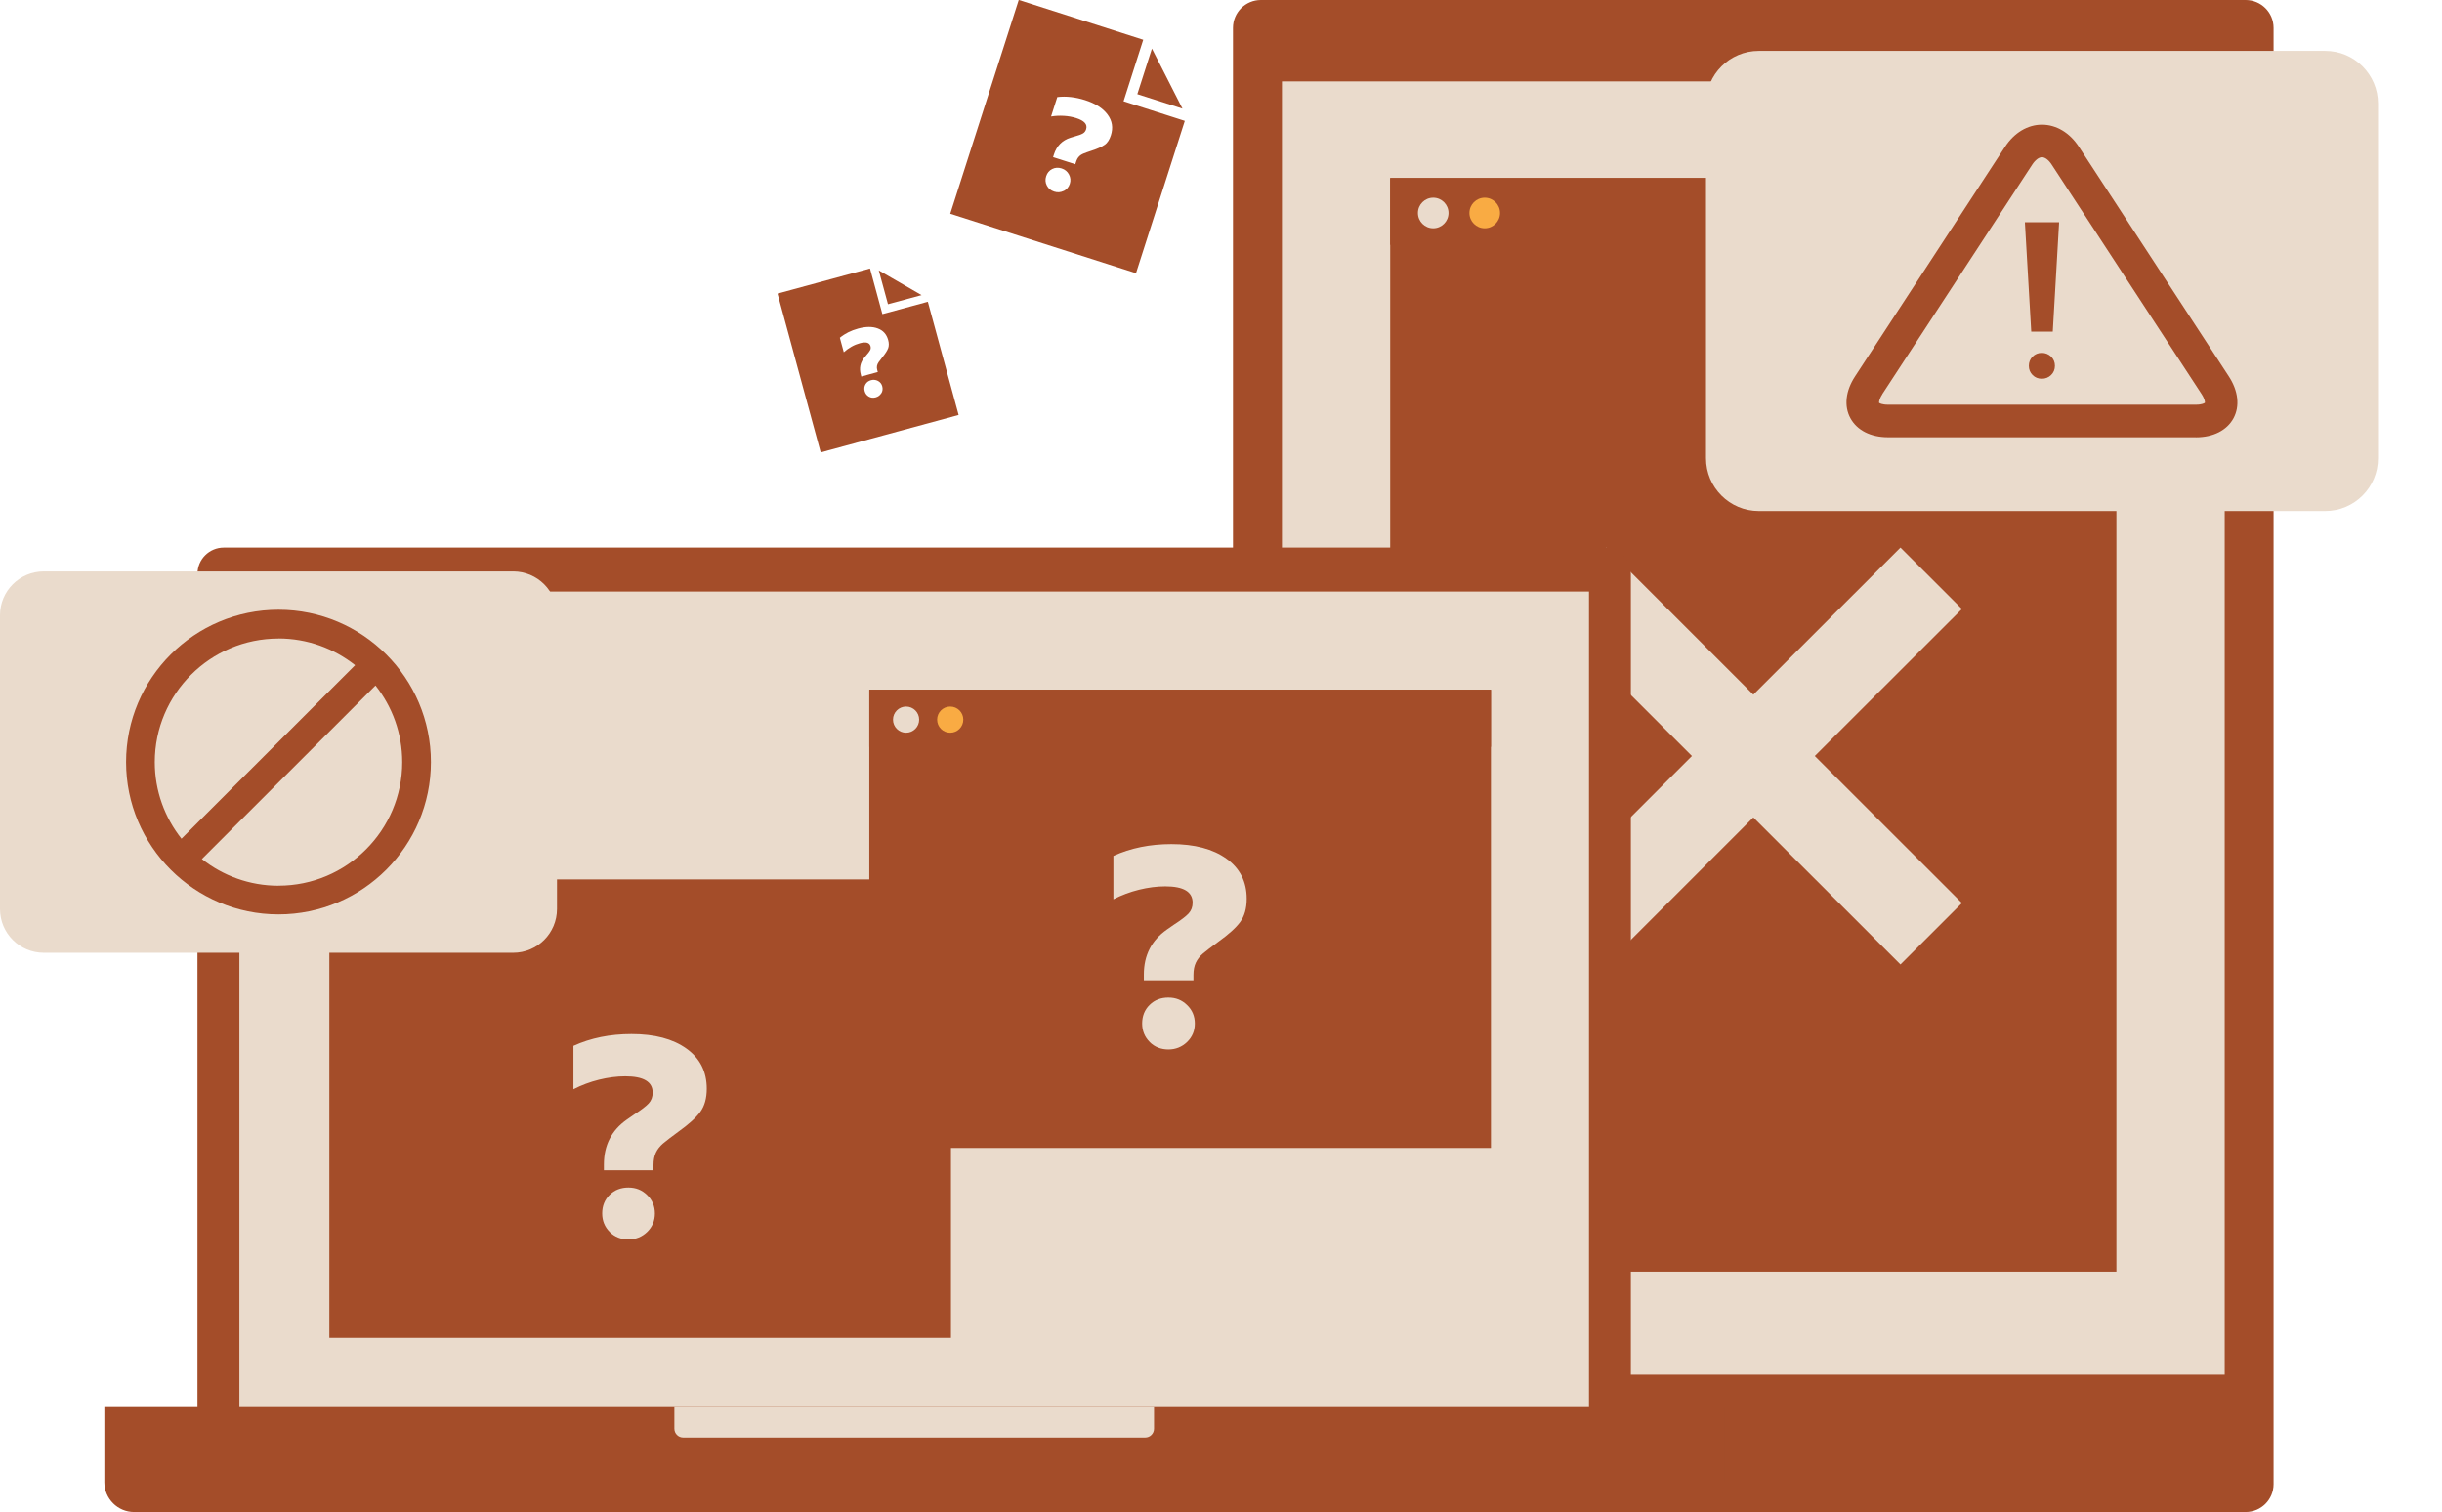 <svg width="281" height="174" viewBox="0 0 281 174" fill="none" xmlns="http://www.w3.org/2000/svg">
<g clip-path="url(#clip0_4780_7635)">
<path d="M258.405 0H145.093C143.318 0 141.879 1.438 141.879 3.212V170.788C141.879 172.562 143.318 174 145.093 174H258.405C260.18 174 261.619 172.562 261.619 170.788V3.212C261.619 1.438 260.18 0 258.405 0Z" fill="#A44D29"/>
<path d="M255.995 9.367H147.512V158.194H255.995V9.367Z" fill="#EADBCC"/>
<path d="M243.535 20.486H159.969V146.338H243.535V20.486Z" fill="#A44D29"/>
<path d="M243.535 20.486H159.969V28.174H243.535V20.486Z" fill="#A44D29"/>
<path d="M166.681 24.509C166.681 25.48 165.892 26.269 164.921 26.269C163.949 26.269 163.16 25.48 163.16 24.509C163.16 23.538 163.949 22.75 164.921 22.75C165.892 22.75 166.681 23.538 166.681 24.509Z" fill="#EADBCC"/>
<path d="M172.607 24.509C172.607 25.48 171.818 26.269 170.846 26.269C169.875 26.269 169.086 25.48 169.086 24.509C169.086 23.538 169.875 22.75 170.846 22.75C171.818 22.75 172.607 23.538 172.607 24.509Z" fill="#F9AB43"/>
<path d="M178.529 24.509C178.529 25.48 177.74 26.269 176.768 26.269C175.797 26.269 175.008 25.48 175.008 24.509C175.008 23.538 175.797 22.75 176.768 22.75C177.74 22.75 178.529 23.538 178.529 24.509Z" fill="#A44D29"/>
<path d="M225.757 70.081L218.686 63.014L201.754 79.937L184.829 63.014L177.758 70.081L194.69 86.997L177.758 103.92L184.829 110.987L201.754 94.064L218.686 110.987L225.757 103.92L208.825 86.997L225.757 70.081Z" fill="#EADBCC"/>
<path d="M184.633 63.014H25.754C24.08 63.014 22.723 64.37 22.723 66.043V168.751C22.723 170.425 24.08 171.781 25.754 171.781H184.633C186.307 171.781 187.664 170.425 187.664 168.751V66.043C187.664 64.37 186.307 63.014 184.633 63.014Z" fill="#A44D29"/>
<path d="M182.846 68.072H27.547V166.728H182.846V68.072Z" fill="#EADBCC"/>
<path d="M12.008 161.822V170.576C12.008 172.46 13.549 174 15.434 174H194.963C196.848 174 198.389 172.46 198.389 170.576V161.822H12.008Z" fill="#A44D29"/>
<path d="M77.598 161.822V164.414C77.598 164.969 78.051 165.429 78.613 165.429H131.777C132.332 165.429 132.793 164.976 132.793 164.414V161.822H77.598Z" fill="#EADBCC"/>
<path d="M109.427 101.227H37.898V153.96H109.427V101.227Z" fill="#A44D29"/>
<path d="M109.427 101.227H37.898V107.805H109.427V101.227Z" fill="#A44D29"/>
<path d="M43.639 104.666C43.639 105.498 42.966 106.17 42.134 106.17C41.301 106.17 40.629 105.498 40.629 104.666C40.629 103.834 41.301 103.162 42.134 103.162C42.966 103.162 43.639 103.834 43.639 104.666Z" fill="#EADBCC"/>
<path d="M48.709 104.666C48.709 105.498 48.037 106.17 47.204 106.17C46.371 106.17 45.699 105.498 45.699 104.666C45.699 103.834 46.371 103.162 47.204 103.162C48.037 103.162 48.709 103.834 48.709 104.666Z" fill="#F9AB43"/>
<path d="M53.779 104.666C53.779 105.498 53.107 106.17 52.274 106.17C51.442 106.17 50.77 105.498 50.77 104.666C50.77 103.834 51.442 103.162 52.274 103.162C53.107 103.162 53.779 103.834 53.779 104.666Z" fill="#A44D29"/>
<path d="M69.491 133.999C69.491 131.794 70.367 130.079 72.12 128.845L72.96 128.261C73.757 127.742 74.319 127.319 74.633 126.983C74.947 126.647 75.101 126.231 75.101 125.735C75.101 124.479 74.049 123.858 71.952 123.858C70.981 123.858 69.973 123.99 68.936 124.245C67.898 124.501 66.912 124.873 65.984 125.348V120.354C67.971 119.449 70.199 118.996 72.661 118.996C75.32 118.996 77.431 119.551 78.987 120.668C80.543 121.778 81.324 123.318 81.324 125.282C81.324 126.385 81.076 127.275 80.579 127.954C80.083 128.633 79.235 129.392 78.052 130.239C77.256 130.823 76.671 131.269 76.299 131.583C75.933 131.897 75.656 132.247 75.473 132.634C75.291 133.021 75.196 133.495 75.196 134.058V134.671H69.491V133.992V133.999ZM70.155 141.76C69.586 141.191 69.293 140.482 69.293 139.635C69.293 138.789 69.578 138.058 70.155 137.496C70.725 136.934 71.448 136.657 72.31 136.657C73.172 136.657 73.874 136.941 74.465 137.518C75.057 138.088 75.356 138.796 75.356 139.643C75.356 140.49 75.057 141.191 74.465 141.767C73.874 142.337 73.15 142.629 72.31 142.629C71.47 142.629 70.725 142.344 70.155 141.767V141.76Z" fill="#EADBCC"/>
<path d="M171.56 79.367H100.031V132.101H171.56V79.367Z" fill="#A44D29"/>
<path d="M171.56 79.367H100.031V85.945H171.56V79.367Z" fill="#A44D29"/>
<path d="M104.263 84.317C105.094 84.317 105.767 83.643 105.767 82.813C105.767 81.982 105.094 81.309 104.263 81.309C103.432 81.309 102.758 81.982 102.758 82.813C102.758 83.643 103.432 84.317 104.263 84.317Z" fill="#EADBCC"/>
<path d="M110.846 82.813C110.846 83.645 110.173 84.317 109.341 84.317C108.508 84.317 107.836 83.645 107.836 82.813C107.836 81.98 108.508 81.309 109.341 81.309C110.173 81.309 110.846 81.98 110.846 82.813Z" fill="#F9AB43"/>
<path d="M114.407 84.317C115.238 84.317 115.912 83.643 115.912 82.813C115.912 81.982 115.238 81.309 114.407 81.309C113.576 81.309 112.902 81.982 112.902 82.813C112.902 83.643 113.576 84.317 114.407 84.317Z" fill="#A44D29"/>
<path d="M131.623 112.14C131.623 109.935 132.5 108.219 134.253 106.985L135.093 106.401C135.889 105.883 136.452 105.46 136.766 105.124C137.08 104.788 137.234 104.372 137.234 103.875C137.234 102.62 136.182 101.999 134.085 101.999C133.114 101.999 132.106 102.13 131.068 102.386C130.031 102.642 129.045 103.014 128.117 103.488V98.495C130.104 97.589 132.332 97.137 134.794 97.137C137.453 97.137 139.564 97.692 141.12 98.809C142.676 99.918 143.457 101.459 143.457 103.423C143.457 104.525 143.209 105.416 142.712 106.095C142.215 106.774 141.368 107.533 140.185 108.38C139.388 108.964 138.804 109.409 138.432 109.723C138.066 110.037 137.789 110.388 137.606 110.775C137.423 111.162 137.329 111.636 137.329 112.198V112.812H131.623V112.133V112.14ZM132.288 119.901C131.718 119.331 131.426 118.623 131.426 117.776C131.426 116.929 131.711 116.199 132.288 115.637C132.858 115.075 133.581 114.797 134.443 114.797C135.305 114.797 136.006 115.082 136.598 115.659C137.19 116.228 137.489 116.936 137.489 117.783C137.489 118.63 137.19 119.331 136.598 119.908C136.006 120.477 135.283 120.769 134.443 120.769C133.603 120.769 132.858 120.485 132.288 119.908V119.901Z" fill="#EADBCC"/>
<path d="M106.752 34.729L101.536 36.146L100.112 30.896L89.469 33.788L94.436 52.062L110.309 47.754L106.774 34.751L106.745 34.737L106.752 34.729ZM101.412 45.243C101.266 45.483 101.054 45.644 100.769 45.724C100.484 45.805 100.214 45.776 99.973 45.637C99.732 45.498 99.571 45.286 99.498 45.009C99.418 44.724 99.454 44.461 99.593 44.22C99.732 43.98 99.944 43.826 100.236 43.746C100.514 43.673 100.784 43.702 101.032 43.834C101.281 43.972 101.449 44.177 101.522 44.461C101.595 44.739 101.565 45.002 101.419 45.25L101.412 45.243ZM102.194 40.088C102.091 40.358 101.88 40.687 101.558 41.081C101.346 41.351 101.193 41.548 101.098 41.687C101.003 41.826 100.945 41.965 100.915 42.111C100.886 42.257 100.901 42.424 100.952 42.607L101.01 42.811L99.111 43.33L99.053 43.103C98.855 42.366 98.987 41.716 99.462 41.147L99.688 40.877C99.907 40.629 100.053 40.439 100.126 40.3C100.199 40.161 100.214 40.008 100.17 39.84C100.053 39.424 99.652 39.307 98.95 39.497C98.629 39.584 98.3 39.716 97.979 39.898C97.657 40.081 97.365 40.293 97.095 40.533L96.642 38.869C97.219 38.387 97.92 38.037 98.746 37.81C99.63 37.569 100.382 37.562 101.003 37.796C101.624 38.022 102.018 38.467 102.201 39.124C102.303 39.489 102.296 39.811 102.201 40.081L102.194 40.088Z" fill="#A44D29"/>
<path d="M101.121 31.115L102.18 35.007L106.045 33.962L101.121 31.115Z" fill="#A44D29"/>
<path d="M136.306 13.9L129.286 11.652L131.55 4.577L117.226 -0.008L109.344 24.596L130.718 31.437L136.328 13.929L136.306 13.893V13.9ZM122.39 21.975C122.039 22.143 121.674 22.172 121.302 22.048C120.915 21.924 120.63 21.69 120.462 21.354C120.286 21.018 120.257 20.654 120.381 20.281C120.505 19.894 120.739 19.617 121.075 19.449C121.411 19.281 121.776 19.259 122.164 19.383C122.543 19.507 122.821 19.734 123.004 20.077C123.186 20.42 123.223 20.778 123.099 21.157C122.974 21.537 122.741 21.807 122.397 21.982L122.39 21.975ZM127.109 16.66C126.788 16.893 126.298 17.113 125.648 17.324C125.202 17.47 124.881 17.587 124.669 17.675C124.457 17.762 124.282 17.879 124.151 18.025C124.012 18.171 123.902 18.376 123.822 18.624L123.734 18.901L121.177 18.084L121.272 17.777C121.587 16.791 122.229 16.142 123.194 15.842L123.654 15.704C124.085 15.587 124.399 15.477 124.589 15.368C124.779 15.265 124.91 15.098 124.976 14.879C125.159 14.316 124.779 13.886 123.836 13.586C123.398 13.448 122.931 13.36 122.427 13.331C121.923 13.302 121.433 13.323 120.944 13.404L121.66 11.17C122.682 11.046 123.741 11.17 124.852 11.52C126.042 11.9 126.912 12.455 127.445 13.177C127.986 13.9 128.11 14.703 127.825 15.579C127.664 16.076 127.43 16.441 127.109 16.674V16.66Z" fill="#A44D29"/>
<path d="M132.551 5.592L130.871 10.834L136.065 12.498L132.551 5.592Z" fill="#A44D29"/>
<path d="M267.559 5.855H202.386C199.03 5.855 196.309 8.575 196.309 11.93V52.734C196.309 56.089 199.03 58.808 202.386 58.808H267.559C270.916 58.808 273.637 56.089 273.637 52.734V11.93C273.637 8.575 270.916 5.855 267.559 5.855Z" fill="#EADBCC"/>
<path d="M252.681 50.317H217.26C215.266 50.317 213.688 49.521 212.929 48.127C212.169 46.732 212.366 44.98 213.462 43.308L230.716 16.894C231.775 15.273 233.324 14.346 234.967 14.346C236.611 14.346 238.167 15.273 239.219 16.894L256.472 43.315C257.561 44.987 257.758 46.739 257.006 48.134C256.253 49.521 254.675 50.324 252.681 50.324V50.317ZM216.603 45.359C216.216 45.951 216.209 46.294 216.23 46.352C216.26 46.389 216.552 46.571 217.26 46.571H252.681C253.39 46.571 253.682 46.389 253.719 46.338C253.733 46.287 253.726 45.944 253.339 45.352L236.085 18.938C235.742 18.405 235.318 18.091 234.967 18.091C234.617 18.091 234.2 18.405 233.85 18.938L216.596 45.352L216.603 45.359Z" fill="#A44D29"/>
<path d="M233.888 43.154C233.603 42.87 233.457 42.512 233.457 42.096C233.457 41.68 233.603 41.322 233.888 41.037C234.173 40.753 234.531 40.607 234.947 40.607C235.363 40.607 235.721 40.753 236.021 41.037C236.313 41.322 236.459 41.68 236.459 42.096C236.459 42.512 236.313 42.87 236.021 43.154C235.729 43.439 235.371 43.585 234.947 43.585C234.523 43.585 234.173 43.439 233.888 43.154ZM233.004 25.574H236.941L236.211 38.161H233.734L233.004 25.574Z" fill="#A44D29"/>
<path d="M59.052 65.758H5.04C2.257 65.758 0 68.013 0 70.795V104.605C0 107.388 2.257 109.643 5.04 109.643H59.052C61.836 109.643 64.092 107.388 64.092 104.605V70.795C64.092 68.013 61.836 65.758 59.052 65.758Z" fill="#EADBCC"/>
<path d="M32.047 70.168C22.375 70.168 14.508 78.031 14.508 87.697C14.508 97.364 22.375 105.226 32.047 105.226C41.718 105.226 49.585 97.364 49.585 87.697C49.585 78.031 41.718 70.168 32.047 70.168ZM32.047 73.475C35.377 73.475 38.438 74.629 40.863 76.549L20.885 96.517C18.964 94.093 17.81 91.026 17.81 87.704C17.81 79.863 24.194 73.483 32.039 73.483L32.047 73.475ZM32.047 101.926C28.716 101.926 25.655 100.773 23.23 98.853L43.208 78.885C45.129 81.309 46.284 84.375 46.284 87.697C46.284 95.538 39.899 101.919 32.054 101.919L32.047 101.926Z" fill="#A44D29"/>
</g>
<defs>
<clipPath id="clip0_4780_7635">
<rect width="281" height="174" fill="white"/>
</clipPath>
</defs>
</svg>
